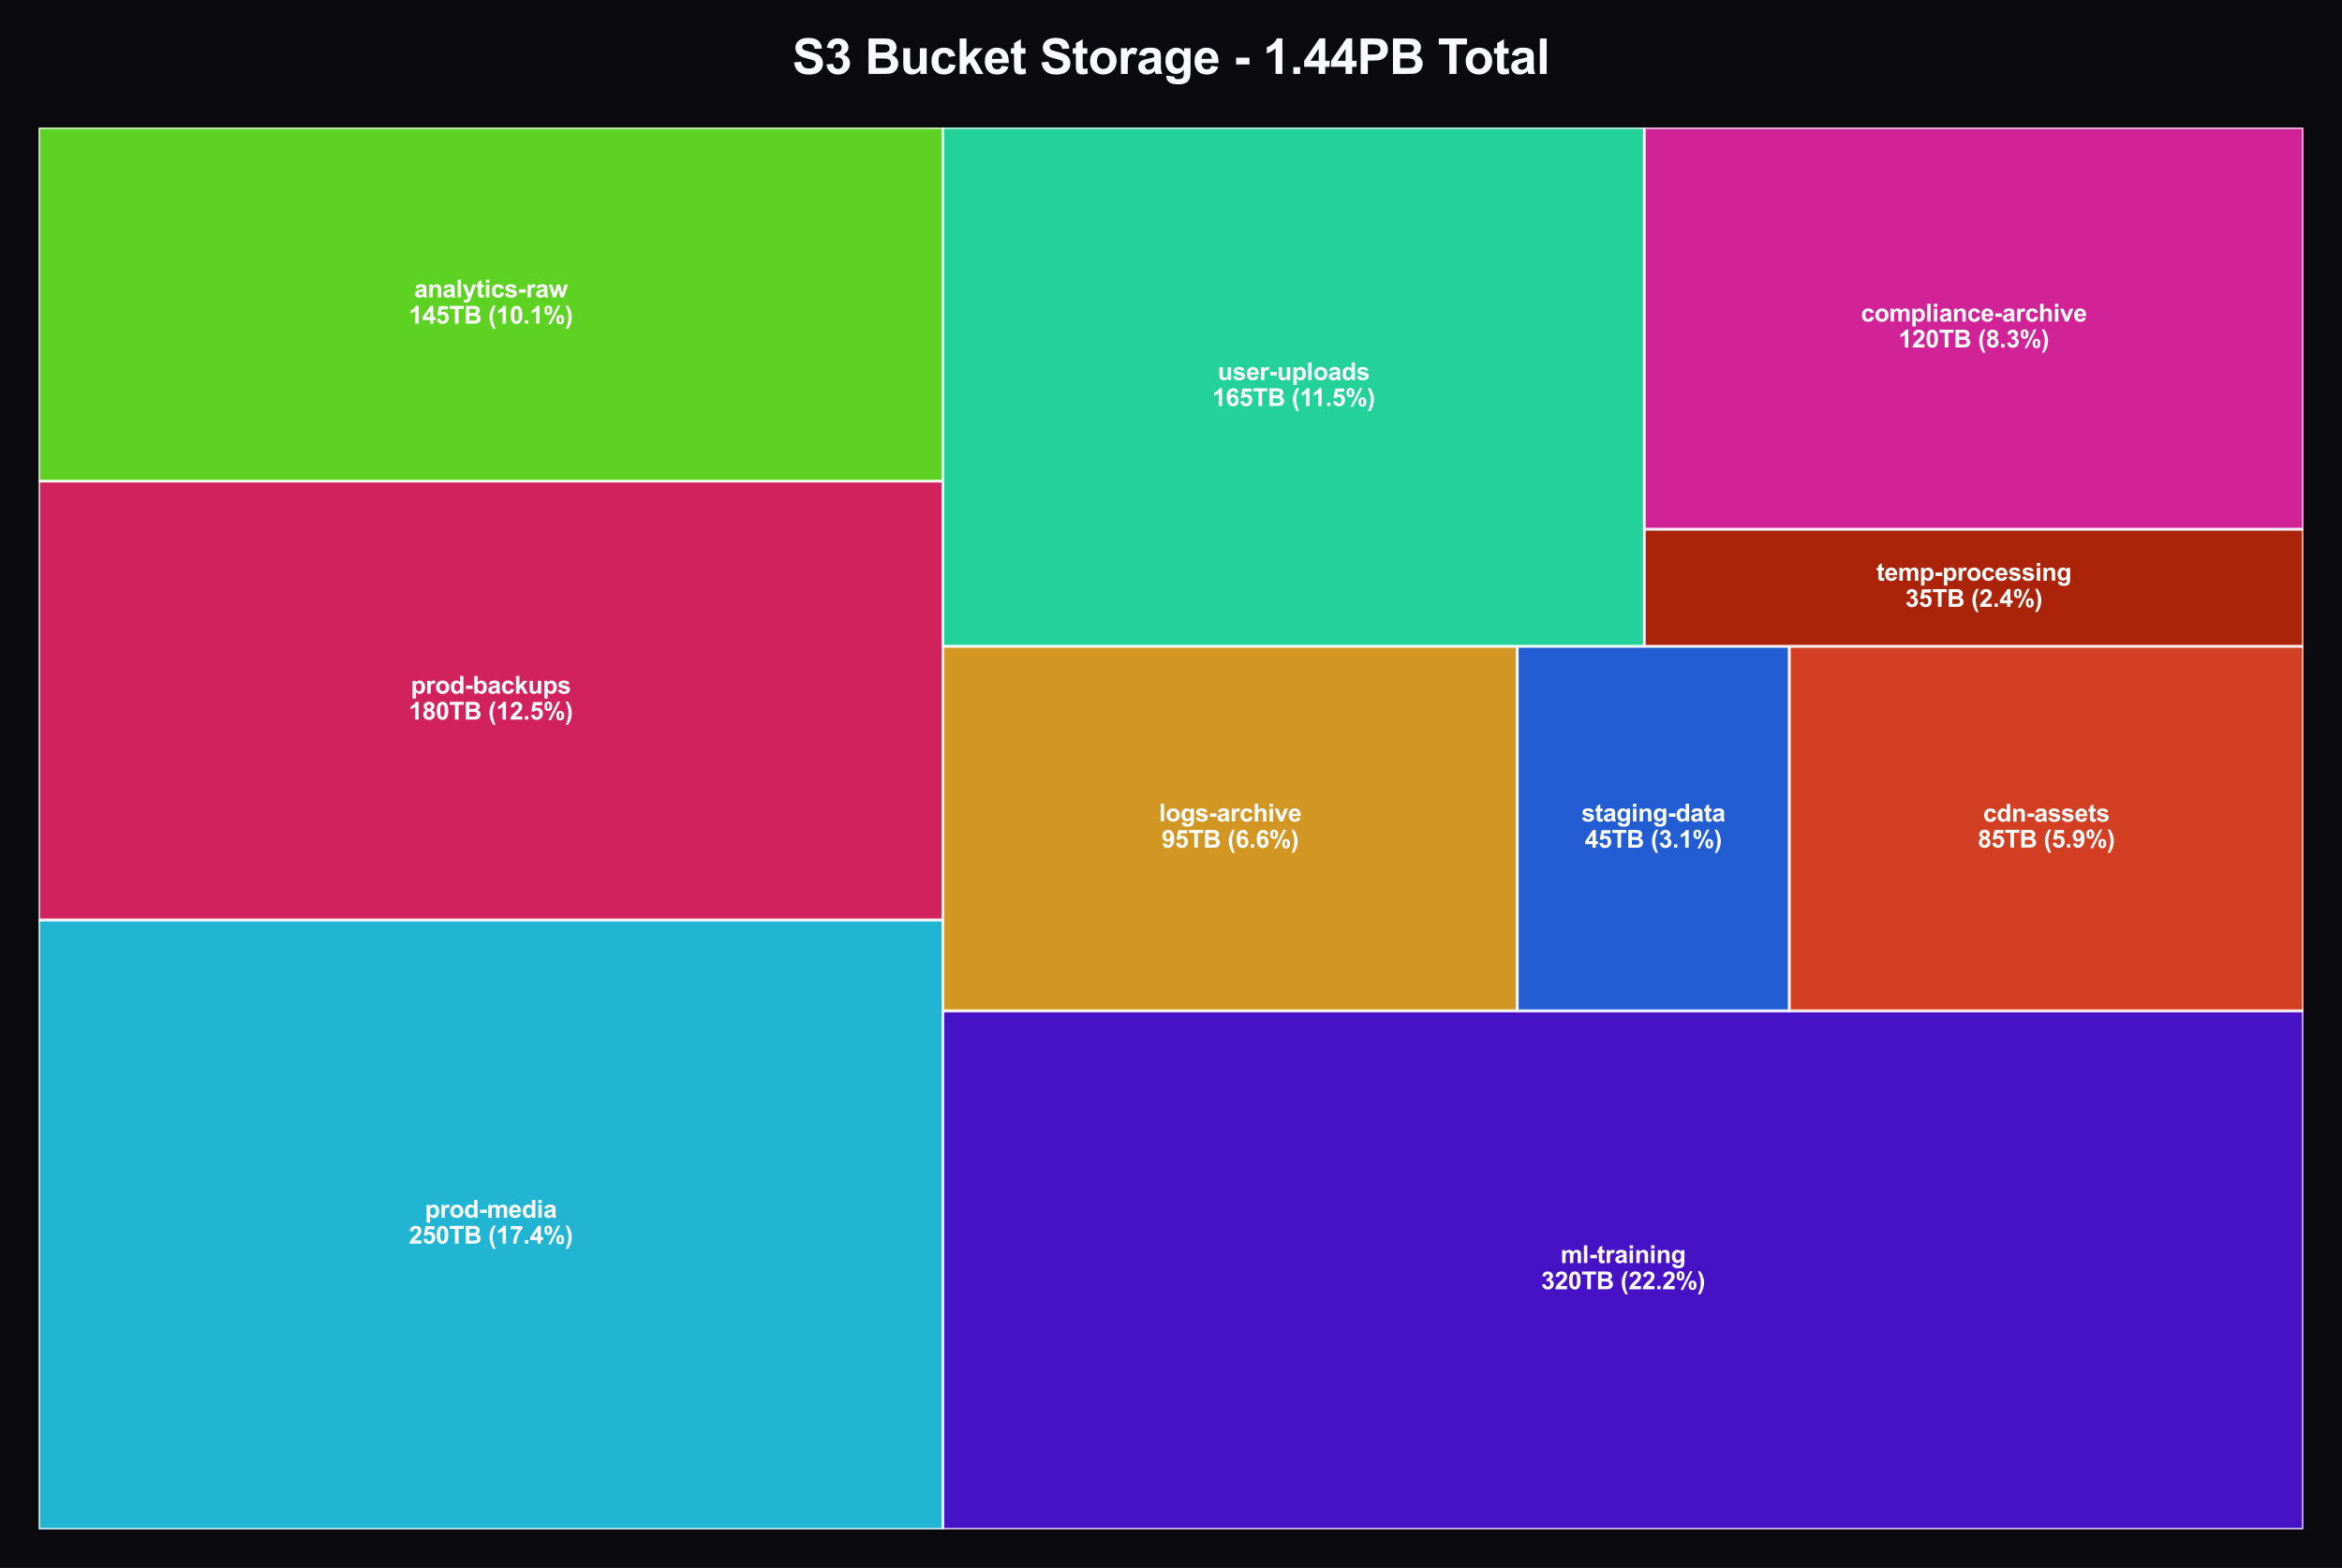 <?xml version="1.0" encoding="utf-8" standalone="no"?>
<!DOCTYPE svg PUBLIC "-//W3C//DTD SVG 1.1//EN"
  "http://www.w3.org/Graphics/SVG/1.1/DTD/svg11.dtd">
<svg xmlns:xlink="http://www.w3.org/1999/xlink" viewBox="0 0 871.2 583.343" xmlns="http://www.w3.org/2000/svg" version="1.1">
 <defs>
  <style type="text/css">*{stroke-linejoin: round; stroke-linecap: butt}</style>
 </defs>
 <g id="figure_1">
  <g id="patch_1">
   <path d="M 0 583.343 
L 871.2 583.343 
L 871.2 0 
L 0 0 
z
" style="fill: #0a0a0f"/>
  </g>
  <g id="axes_1">
   <g id="patch_2">
    <path d="M 14.4 568.943 
L 350.775 568.943 
L 350.775 342.23 
L 14.4 342.23 
z
" clip-path="url(#pcc04379e8c)" style="fill: #27d3f5; opacity: 0.85; stroke: #ffffff; stroke-linejoin: miter"/>
   </g>
   <g id="patch_3">
    <path d="M 14.4 342.23 
L 350.775 342.23 
L 350.775 178.997 
L 14.4 178.997 
z
" clip-path="url(#pcc04379e8c)" style="fill: #f5276c; opacity: 0.85; stroke: #ffffff; stroke-linejoin: miter"/>
   </g>
   <g id="patch_4">
    <path d="M 14.4 178.997 
L 350.775 178.997 
L 350.775 47.503 
L 14.4 47.503 
z
" clip-path="url(#pcc04379e8c)" style="fill: #6cf527; opacity: 0.85; stroke: #ffffff; stroke-linejoin: miter"/>
   </g>
   <g id="patch_5">
    <path d="M 350.775 568.943 
L 856.8 568.943 
L 856.8 376.041 
L 350.775 376.041 
z
" clip-path="url(#pcc04379e8c)" style="fill: #5314e6; opacity: 0.85; stroke: #ffffff; stroke-linejoin: miter"/>
   </g>
   <g id="patch_6">
    <path d="M 350.775 376.041 
L 564.43 376.041 
L 564.43 240.406 
L 350.775 240.406 
z
" clip-path="url(#pcc04379e8c)" style="fill: #f5b027; opacity: 0.85; stroke: #ffffff; stroke-linejoin: miter"/>
   </g>
   <g id="patch_7">
    <path d="M 564.43 376.041 
L 665.635 376.041 
L 665.635 240.406 
L 564.43 240.406 
z
" clip-path="url(#pcc04379e8c)" style="fill: #276cf5; opacity: 0.85; stroke: #ffffff; stroke-linejoin: miter"/>
   </g>
   <g id="patch_8">
    <path d="M 665.635 376.041 
L 856.8 376.041 
L 856.8 240.406 
L 665.635 240.406 
z
" clip-path="url(#pcc04379e8c)" style="fill: #f54927; opacity: 0.85; stroke: #ffffff; stroke-linejoin: miter"/>
   </g>
   <g id="patch_9">
    <path d="M 350.775 240.406 
L 611.694 240.406 
L 611.694 47.503 
L 350.775 47.503 
z
" clip-path="url(#pcc04379e8c)" style="fill: #27f5b0; opacity: 0.85; stroke: #ffffff; stroke-linejoin: miter"/>
   </g>
   <g id="patch_10">
    <path d="M 611.694 240.406 
L 856.8 240.406 
L 856.8 196.847 
L 611.694 196.847 
z
" clip-path="url(#pcc04379e8c)" style="fill: #c82909; opacity: 0.85; stroke: #ffffff; stroke-linejoin: miter"/>
   </g>
   <g id="patch_11">
    <path d="M 611.694 196.847 
L 856.8 196.847 
L 856.8 47.503 
L 611.694 47.503 
z
" clip-path="url(#pcc04379e8c)" style="fill: #f527b0; opacity: 0.85; stroke: #ffffff; stroke-linejoin: miter"/>
   </g>
   <g id="text_1">
    <!-- prod-media -->
    <g style="fill: #ffffff" transform="translate(158.087 453.042) scale(0.09 -0.09)">
     <defs>
      <path id="Arial-BoldMT-70" d="M 434 3319 
L 1253 3319 
L 1253 2831 
Q 1413 3081 1684 3237 
Q 1956 3394 2288 3394 
Q 2866 3394 3269 2941 
Q 3672 2488 3672 1678 
Q 3672 847 3265 386 
Q 2859 -75 2281 -75 
Q 2006 -75 1782 34 
Q 1559 144 1313 409 
L 1313 -1263 
L 434 -1263 
L 434 3319 
z
M 1303 1716 
Q 1303 1156 1525 889 
Q 1747 622 2066 622 
Q 2372 622 2575 867 
Q 2778 1113 2778 1672 
Q 2778 2194 2568 2447 
Q 2359 2700 2050 2700 
Q 1728 2700 1515 2451 
Q 1303 2203 1303 1716 
z
" transform="scale(0.016)"/>
      <path id="Arial-BoldMT-72" d="M 1300 0 
L 422 0 
L 422 3319 
L 1238 3319 
L 1238 2847 
Q 1447 3181 1614 3287 
Q 1781 3394 1994 3394 
Q 2294 3394 2572 3228 
L 2300 2463 
Q 2078 2606 1888 2606 
Q 1703 2606 1575 2504 
Q 1447 2403 1373 2137 
Q 1300 1872 1300 1025 
L 1300 0 
z
" transform="scale(0.016)"/>
      <path id="Arial-BoldMT-6f" d="M 256 1706 
Q 256 2144 472 2553 
Q 688 2963 1083 3178 
Q 1478 3394 1966 3394 
Q 2719 3394 3200 2905 
Q 3681 2416 3681 1669 
Q 3681 916 3195 420 
Q 2709 -75 1972 -75 
Q 1516 -75 1102 131 
Q 688 338 472 736 
Q 256 1134 256 1706 
z
M 1156 1659 
Q 1156 1166 1390 903 
Q 1625 641 1969 641 
Q 2313 641 2545 903 
Q 2778 1166 2778 1666 
Q 2778 2153 2545 2415 
Q 2313 2678 1969 2678 
Q 1625 2678 1390 2415 
Q 1156 2153 1156 1659 
z
" transform="scale(0.016)"/>
      <path id="Arial-BoldMT-64" d="M 3503 0 
L 2688 0 
L 2688 488 
Q 2484 203 2207 64 
Q 1931 -75 1650 -75 
Q 1078 -75 670 386 
Q 263 847 263 1672 
Q 263 2516 659 2955 
Q 1056 3394 1663 3394 
Q 2219 3394 2625 2931 
L 2625 4581 
L 3503 4581 
L 3503 0 
z
M 1159 1731 
Q 1159 1200 1306 963 
Q 1519 619 1900 619 
Q 2203 619 2415 876 
Q 2628 1134 2628 1647 
Q 2628 2219 2422 2470 
Q 2216 2722 1894 2722 
Q 1581 2722 1370 2473 
Q 1159 2225 1159 1731 
z
" transform="scale(0.016)"/>
      <path id="Arial-BoldMT-2d" d="M 359 1222 
L 359 2100 
L 2084 2100 
L 2084 1222 
L 359 1222 
z
" transform="scale(0.016)"/>
      <path id="Arial-BoldMT-6d" d="M 394 3319 
L 1203 3319 
L 1203 2866 
Q 1638 3394 2238 3394 
Q 2556 3394 2790 3262 
Q 3025 3131 3175 2866 
Q 3394 3131 3647 3262 
Q 3900 3394 4188 3394 
Q 4553 3394 4806 3245 
Q 5059 3097 5184 2809 
Q 5275 2597 5275 2122 
L 5275 0 
L 4397 0 
L 4397 1897 
Q 4397 2391 4306 2534 
Q 4184 2722 3931 2722 
Q 3747 2722 3584 2609 
Q 3422 2497 3350 2280 
Q 3278 2063 3278 1594 
L 3278 0 
L 2400 0 
L 2400 1819 
Q 2400 2303 2353 2443 
Q 2306 2584 2207 2653 
Q 2109 2722 1941 2722 
Q 1738 2722 1575 2612 
Q 1413 2503 1342 2297 
Q 1272 2091 1272 1613 
L 1272 0 
L 394 0 
L 394 3319 
z
" transform="scale(0.016)"/>
      <path id="Arial-BoldMT-65" d="M 2381 1056 
L 3256 909 
Q 3088 428 2723 176 
Q 2359 -75 1813 -75 
Q 947 -75 531 491 
Q 203 944 203 1634 
Q 203 2459 634 2926 
Q 1066 3394 1725 3394 
Q 2466 3394 2894 2905 
Q 3322 2416 3303 1406 
L 1103 1406 
Q 1113 1016 1316 798 
Q 1519 581 1822 581 
Q 2028 581 2168 693 
Q 2309 806 2381 1056 
z
M 2431 1944 
Q 2422 2325 2234 2523 
Q 2047 2722 1778 2722 
Q 1491 2722 1303 2513 
Q 1116 2303 1119 1944 
L 2431 1944 
z
" transform="scale(0.016)"/>
      <path id="Arial-BoldMT-69" d="M 459 3769 
L 459 4581 
L 1338 4581 
L 1338 3769 
L 459 3769 
z
M 459 0 
L 459 3319 
L 1338 3319 
L 1338 0 
L 459 0 
z
" transform="scale(0.016)"/>
      <path id="Arial-BoldMT-61" d="M 1116 2306 
L 319 2450 
Q 453 2931 781 3162 
Q 1109 3394 1756 3394 
Q 2344 3394 2631 3255 
Q 2919 3116 3036 2902 
Q 3153 2688 3153 2116 
L 3144 1091 
Q 3144 653 3186 445 
Q 3228 238 3344 0 
L 2475 0 
Q 2441 88 2391 259 
Q 2369 338 2359 363 
Q 2134 144 1878 34 
Q 1622 -75 1331 -75 
Q 819 -75 523 203 
Q 228 481 228 906 
Q 228 1188 362 1408 
Q 497 1628 739 1745 
Q 981 1863 1438 1950 
Q 2053 2066 2291 2166 
L 2291 2253 
Q 2291 2506 2166 2614 
Q 2041 2722 1694 2722 
Q 1459 2722 1328 2630 
Q 1197 2538 1116 2306 
z
M 2291 1594 
Q 2122 1538 1756 1459 
Q 1391 1381 1278 1306 
Q 1106 1184 1106 997 
Q 1106 813 1243 678 
Q 1381 544 1594 544 
Q 1831 544 2047 700 
Q 2206 819 2256 991 
Q 2291 1103 2291 1419 
L 2291 1594 
z
" transform="scale(0.016)"/>
     </defs>
     <use xlink:href="#Arial-BoldMT-70"/>
     <use xlink:href="#Arial-BoldMT-72" transform="translate(61.084 0)"/>
     <use xlink:href="#Arial-BoldMT-6f" transform="translate(100 0)"/>
     <use xlink:href="#Arial-BoldMT-64" transform="translate(161.084 0)"/>
     <use xlink:href="#Arial-BoldMT-2d" transform="translate(222.168 0)"/>
     <use xlink:href="#Arial-BoldMT-6d" transform="translate(255.469 0)"/>
     <use xlink:href="#Arial-BoldMT-65" transform="translate(344.385 0)"/>
     <use xlink:href="#Arial-BoldMT-64" transform="translate(400 0)"/>
     <use xlink:href="#Arial-BoldMT-69" transform="translate(461.084 0)"/>
     <use xlink:href="#Arial-BoldMT-61" transform="translate(488.867 0)"/>
    </g>
    <!-- 250TB (17.4%) -->
    <g style="fill: #ffffff" transform="translate(152.076 462.68) scale(0.09 -0.09)">
     <defs>
      <path id="Arial-BoldMT-32" d="M 3238 816 
L 3238 0 
L 159 0 
Q 209 463 459 877 
Q 709 1291 1447 1975 
Q 2041 2528 2175 2725 
Q 2356 2997 2356 3263 
Q 2356 3556 2198 3714 
Q 2041 3872 1763 3872 
Q 1488 3872 1325 3706 
Q 1163 3541 1138 3156 
L 263 3244 
Q 341 3969 753 4284 
Q 1166 4600 1784 4600 
Q 2463 4600 2850 4234 
Q 3238 3869 3238 3325 
Q 3238 3016 3127 2736 
Q 3016 2456 2775 2150 
Q 2616 1947 2200 1565 
Q 1784 1184 1673 1059 
Q 1563 934 1494 816 
L 3238 816 
z
" transform="scale(0.016)"/>
      <path id="Arial-BoldMT-35" d="M 284 1178 
L 1159 1269 
Q 1197 972 1381 798 
Q 1566 625 1806 625 
Q 2081 625 2272 848 
Q 2463 1072 2463 1522 
Q 2463 1944 2273 2155 
Q 2084 2366 1781 2366 
Q 1403 2366 1103 2031 
L 391 2134 
L 841 4519 
L 3163 4519 
L 3163 3697 
L 1506 3697 
L 1369 2919 
Q 1663 3066 1969 3066 
Q 2553 3066 2959 2641 
Q 3366 2216 3366 1538 
Q 3366 972 3038 528 
Q 2591 -78 1797 -78 
Q 1163 -78 763 262 
Q 363 603 284 1178 
z
" transform="scale(0.016)"/>
      <path id="Arial-BoldMT-30" d="M 1756 4600 
Q 2422 4600 2797 4125 
Q 3244 3563 3244 2259 
Q 3244 959 2794 391 
Q 2422 -78 1756 -78 
Q 1088 -78 678 436 
Q 269 950 269 2269 
Q 269 3563 719 4131 
Q 1091 4600 1756 4600 
z
M 1756 3872 
Q 1597 3872 1472 3770 
Q 1347 3669 1278 3406 
Q 1188 3066 1188 2259 
Q 1188 1453 1269 1151 
Q 1350 850 1473 750 
Q 1597 650 1756 650 
Q 1916 650 2041 751 
Q 2166 853 2234 1116 
Q 2325 1453 2325 2259 
Q 2325 3066 2244 3367 
Q 2163 3669 2039 3770 
Q 1916 3872 1756 3872 
z
" transform="scale(0.016)"/>
      <path id="Arial-BoldMT-54" d="M 1497 0 
L 1497 3806 
L 138 3806 
L 138 4581 
L 3778 4581 
L 3778 3806 
L 2422 3806 
L 2422 0 
L 1497 0 
z
" transform="scale(0.016)"/>
      <path id="Arial-BoldMT-42" d="M 469 4581 
L 2300 4581 
Q 2844 4581 3111 4536 
Q 3378 4491 3589 4347 
Q 3800 4203 3940 3964 
Q 4081 3725 4081 3428 
Q 4081 3106 3907 2837 
Q 3734 2569 3438 2434 
Q 3856 2313 4081 2019 
Q 4306 1725 4306 1328 
Q 4306 1016 4161 720 
Q 4016 425 3764 248 
Q 3513 72 3144 31 
Q 2913 6 2028 0 
L 469 0 
L 469 4581 
z
M 1394 3819 
L 1394 2759 
L 2000 2759 
Q 2541 2759 2672 2775 
Q 2909 2803 3045 2939 
Q 3181 3075 3181 3297 
Q 3181 3509 3064 3642 
Q 2947 3775 2716 3803 
Q 2578 3819 1925 3819 
L 1394 3819 
z
M 1394 1997 
L 1394 772 
L 2250 772 
Q 2750 772 2884 800 
Q 3091 838 3220 983 
Q 3350 1128 3350 1372 
Q 3350 1578 3250 1722 
Q 3150 1866 2961 1931 
Q 2772 1997 2141 1997 
L 1394 1997 
z
" transform="scale(0.016)"/>
      <path id="Arial-BoldMT-20" transform="scale(0.016)"/>
      <path id="Arial-BoldMT-28" d="M 1916 -1347 
L 1313 -1347 
Q 834 -625 584 153 
Q 334 931 334 1659 
Q 334 2563 644 3369 
Q 913 4069 1325 4659 
L 1925 4659 
Q 1497 3713 1336 3048 
Q 1175 2384 1175 1641 
Q 1175 1128 1270 590 
Q 1366 53 1531 -431 
Q 1641 -750 1916 -1347 
z
" transform="scale(0.016)"/>
      <path id="Arial-BoldMT-31" d="M 2519 0 
L 1641 0 
L 1641 3309 
Q 1159 2859 506 2644 
L 506 3441 
Q 850 3553 1253 3867 
Q 1656 4181 1806 4600 
L 2519 4600 
L 2519 0 
z
" transform="scale(0.016)"/>
      <path id="Arial-BoldMT-37" d="M 272 3703 
L 272 4519 
L 3275 4519 
L 3275 3881 
Q 2903 3516 2518 2831 
Q 2134 2147 1932 1376 
Q 1731 606 1734 0 
L 888 0 
Q 909 950 1279 1937 
Q 1650 2925 2269 3703 
L 272 3703 
z
" transform="scale(0.016)"/>
      <path id="Arial-BoldMT-2e" d="M 459 0 
L 459 878 
L 1338 878 
L 1338 0 
L 459 0 
z
" transform="scale(0.016)"/>
      <path id="Arial-BoldMT-34" d="M 1994 0 
L 1994 922 
L 119 922 
L 119 1691 
L 2106 4600 
L 2844 4600 
L 2844 1694 
L 3413 1694 
L 3413 922 
L 2844 922 
L 2844 0 
L 1994 0 
z
M 1994 1694 
L 1994 3259 
L 941 1694 
L 1994 1694 
z
" transform="scale(0.016)"/>
      <path id="Arial-BoldMT-25" d="M 278 3450 
Q 278 4066 548 4362 
Q 819 4659 1281 4659 
Q 1759 4659 2029 4364 
Q 2300 4069 2300 3450 
Q 2300 2834 2029 2537 
Q 1759 2241 1297 2241 
Q 819 2241 548 2536 
Q 278 2831 278 3450 
z
M 963 3456 
Q 963 3009 1066 2856 
Q 1144 2744 1281 2744 
Q 1422 2744 1500 2856 
Q 1600 3009 1600 3456 
Q 1600 3903 1500 4053 
Q 1422 4169 1281 4169 
Q 1144 4169 1066 4056 
Q 963 3903 963 3456 
z
M 1950 -175 
L 1300 -175 
L 3741 4659 
L 4372 4659 
L 1950 -175 
z
M 3369 1028 
Q 3369 1644 3639 1941 
Q 3909 2238 4378 2238 
Q 4850 2238 5120 1941 
Q 5391 1644 5391 1028 
Q 5391 409 5120 112 
Q 4850 -184 4388 -184 
Q 3909 -184 3639 112 
Q 3369 409 3369 1028 
z
M 4053 1031 
Q 4053 584 4156 434 
Q 4234 319 4372 319 
Q 4513 319 4588 431 
Q 4691 584 4691 1031 
Q 4691 1478 4591 1631 
Q 4513 1744 4372 1744 
Q 4231 1744 4156 1631 
Q 4053 1478 4053 1031 
z
" transform="scale(0.016)"/>
      <path id="Arial-BoldMT-29" d="M 216 -1347 
Q 475 -791 581 -494 
Q 688 -197 778 190 
Q 869 578 912 926 
Q 956 1275 956 1641 
Q 956 2384 797 3048 
Q 638 3713 209 4659 
L 806 4659 
Q 1278 3988 1539 3234 
Q 1800 2481 1800 1706 
Q 1800 1053 1594 306 
Q 1359 -531 822 -1347 
L 216 -1347 
z
" transform="scale(0.016)"/>
     </defs>
     <use xlink:href="#Arial-BoldMT-32"/>
     <use xlink:href="#Arial-BoldMT-35" transform="translate(55.615 0)"/>
     <use xlink:href="#Arial-BoldMT-30" transform="translate(111.23 0)"/>
     <use xlink:href="#Arial-BoldMT-54" transform="translate(166.846 0)"/>
     <use xlink:href="#Arial-BoldMT-42" transform="translate(227.93 0)"/>
     <use xlink:href="#Arial-BoldMT-20" transform="translate(300.146 0)"/>
     <use xlink:href="#Arial-BoldMT-28" transform="translate(327.93 0)"/>
     <use xlink:href="#Arial-BoldMT-31" transform="translate(361.23 0)"/>
     <use xlink:href="#Arial-BoldMT-37" transform="translate(416.846 0)"/>
     <use xlink:href="#Arial-BoldMT-2e" transform="translate(472.461 0)"/>
     <use xlink:href="#Arial-BoldMT-34" transform="translate(500.244 0)"/>
     <use xlink:href="#Arial-BoldMT-25" transform="translate(555.859 0)"/>
     <use xlink:href="#Arial-BoldMT-29" transform="translate(644.775 0)"/>
    </g>
   </g>
   <g id="text_2">
    <!-- prod-backups -->
    <g style="fill: #ffffff" transform="translate(152.837 258.069) scale(0.09 -0.09)">
     <defs>
      <path id="Arial-BoldMT-62" d="M 422 0 
L 422 4581 
L 1300 4581 
L 1300 2931 
Q 1706 3394 2263 3394 
Q 2869 3394 3266 2955 
Q 3663 2516 3663 1694 
Q 3663 844 3258 384 
Q 2853 -75 2275 -75 
Q 1991 -75 1714 67 
Q 1438 209 1238 488 
L 1238 0 
L 422 0 
z
M 1294 1731 
Q 1294 1216 1456 969 
Q 1684 619 2063 619 
Q 2353 619 2558 867 
Q 2763 1116 2763 1650 
Q 2763 2219 2556 2470 
Q 2350 2722 2028 2722 
Q 1713 2722 1503 2476 
Q 1294 2231 1294 1731 
z
" transform="scale(0.016)"/>
      <path id="Arial-BoldMT-63" d="M 3353 2338 
L 2488 2181 
Q 2444 2441 2289 2572 
Q 2134 2703 1888 2703 
Q 1559 2703 1364 2476 
Q 1169 2250 1169 1719 
Q 1169 1128 1367 884 
Q 1566 641 1900 641 
Q 2150 641 2309 783 
Q 2469 925 2534 1272 
L 3397 1125 
Q 3263 531 2881 228 
Q 2500 -75 1859 -75 
Q 1131 -75 698 384 
Q 266 844 266 1656 
Q 266 2478 700 2936 
Q 1134 3394 1875 3394 
Q 2481 3394 2839 3133 
Q 3197 2872 3353 2338 
z
" transform="scale(0.016)"/>
      <path id="Arial-BoldMT-6b" d="M 428 0 
L 428 4581 
L 1306 4581 
L 1306 2150 
L 2334 3319 
L 3416 3319 
L 2281 2106 
L 3497 0 
L 2550 0 
L 1716 1491 
L 1306 1063 
L 1306 0 
L 428 0 
z
" transform="scale(0.016)"/>
      <path id="Arial-BoldMT-75" d="M 2644 0 
L 2644 497 
Q 2463 231 2167 78 
Q 1872 -75 1544 -75 
Q 1209 -75 943 72 
Q 678 219 559 484 
Q 441 750 441 1219 
L 441 3319 
L 1319 3319 
L 1319 1794 
Q 1319 1094 1367 936 
Q 1416 778 1544 686 
Q 1672 594 1869 594 
Q 2094 594 2272 717 
Q 2450 841 2515 1023 
Q 2581 1206 2581 1919 
L 2581 3319 
L 3459 3319 
L 3459 0 
L 2644 0 
z
" transform="scale(0.016)"/>
      <path id="Arial-BoldMT-73" d="M 150 947 
L 1031 1081 
Q 1088 825 1259 692 
Q 1431 559 1741 559 
Q 2081 559 2253 684 
Q 2369 772 2369 919 
Q 2369 1019 2306 1084 
Q 2241 1147 2013 1200 
Q 950 1434 666 1628 
Q 272 1897 272 2375 
Q 272 2806 612 3100 
Q 953 3394 1669 3394 
Q 2350 3394 2681 3172 
Q 3013 2950 3138 2516 
L 2309 2363 
Q 2256 2556 2107 2659 
Q 1959 2763 1684 2763 
Q 1338 2763 1188 2666 
Q 1088 2597 1088 2488 
Q 1088 2394 1175 2328 
Q 1294 2241 1995 2081 
Q 2697 1922 2975 1691 
Q 3250 1456 3250 1038 
Q 3250 581 2869 253 
Q 2488 -75 1741 -75 
Q 1063 -75 667 200 
Q 272 475 150 947 
z
" transform="scale(0.016)"/>
     </defs>
     <use xlink:href="#Arial-BoldMT-70"/>
     <use xlink:href="#Arial-BoldMT-72" transform="translate(61.084 0)"/>
     <use xlink:href="#Arial-BoldMT-6f" transform="translate(100 0)"/>
     <use xlink:href="#Arial-BoldMT-64" transform="translate(161.084 0)"/>
     <use xlink:href="#Arial-BoldMT-2d" transform="translate(222.168 0)"/>
     <use xlink:href="#Arial-BoldMT-62" transform="translate(255.469 0)"/>
     <use xlink:href="#Arial-BoldMT-61" transform="translate(316.553 0)"/>
     <use xlink:href="#Arial-BoldMT-63" transform="translate(372.168 0)"/>
     <use xlink:href="#Arial-BoldMT-6b" transform="translate(427.783 0)"/>
     <use xlink:href="#Arial-BoldMT-75" transform="translate(483.398 0)"/>
     <use xlink:href="#Arial-BoldMT-70" transform="translate(544.482 0)"/>
     <use xlink:href="#Arial-BoldMT-73" transform="translate(605.566 0)"/>
    </g>
    <!-- 180TB (12.5%) -->
    <g style="fill: #ffffff" transform="translate(152.076 267.707) scale(0.09 -0.09)">
     <defs>
      <path id="Arial-BoldMT-38" d="M 1025 2472 
Q 684 2616 529 2867 
Q 375 3119 375 3419 
Q 375 3931 733 4265 
Q 1091 4600 1750 4600 
Q 2403 4600 2764 4265 
Q 3125 3931 3125 3419 
Q 3125 3100 2959 2851 
Q 2794 2603 2494 2472 
Q 2875 2319 3073 2025 
Q 3272 1731 3272 1347 
Q 3272 713 2867 316 
Q 2463 -81 1791 -81 
Q 1166 -81 750 247 
Q 259 634 259 1309 
Q 259 1681 443 1992 
Q 628 2303 1025 2472 
z
M 1206 3356 
Q 1206 3094 1354 2947 
Q 1503 2800 1750 2800 
Q 2000 2800 2150 2948 
Q 2300 3097 2300 3359 
Q 2300 3606 2151 3754 
Q 2003 3903 1759 3903 
Q 1506 3903 1356 3753 
Q 1206 3603 1206 3356 
z
M 1125 1394 
Q 1125 1031 1311 828 
Q 1497 625 1775 625 
Q 2047 625 2225 820 
Q 2403 1016 2403 1384 
Q 2403 1706 2222 1901 
Q 2041 2097 1763 2097 
Q 1441 2097 1283 1875 
Q 1125 1653 1125 1394 
z
" transform="scale(0.016)"/>
     </defs>
     <use xlink:href="#Arial-BoldMT-31"/>
     <use xlink:href="#Arial-BoldMT-38" transform="translate(55.615 0)"/>
     <use xlink:href="#Arial-BoldMT-30" transform="translate(111.23 0)"/>
     <use xlink:href="#Arial-BoldMT-54" transform="translate(166.846 0)"/>
     <use xlink:href="#Arial-BoldMT-42" transform="translate(227.93 0)"/>
     <use xlink:href="#Arial-BoldMT-20" transform="translate(300.146 0)"/>
     <use xlink:href="#Arial-BoldMT-28" transform="translate(327.93 0)"/>
     <use xlink:href="#Arial-BoldMT-31" transform="translate(361.23 0)"/>
     <use xlink:href="#Arial-BoldMT-32" transform="translate(416.846 0)"/>
     <use xlink:href="#Arial-BoldMT-2e" transform="translate(472.461 0)"/>
     <use xlink:href="#Arial-BoldMT-35" transform="translate(500.244 0)"/>
     <use xlink:href="#Arial-BoldMT-25" transform="translate(555.859 0)"/>
     <use xlink:href="#Arial-BoldMT-29" transform="translate(644.775 0)"/>
    </g>
   </g>
   <g id="text_3">
    <!-- analytics-raw -->
    <g style="fill: #ffffff" transform="translate(154.076 110.646) scale(0.09 -0.09)">
     <defs>
      <path id="Arial-BoldMT-6e" d="M 3478 0 
L 2600 0 
L 2600 1694 
Q 2600 2231 2544 2389 
Q 2488 2547 2361 2634 
Q 2234 2722 2056 2722 
Q 1828 2722 1647 2597 
Q 1466 2472 1398 2265 
Q 1331 2059 1331 1503 
L 1331 0 
L 453 0 
L 453 3319 
L 1269 3319 
L 1269 2831 
Q 1703 3394 2363 3394 
Q 2653 3394 2893 3289 
Q 3134 3184 3257 3021 
Q 3381 2859 3429 2653 
Q 3478 2447 3478 2063 
L 3478 0 
z
" transform="scale(0.016)"/>
      <path id="Arial-BoldMT-6c" d="M 459 0 
L 459 4581 
L 1338 4581 
L 1338 0 
L 459 0 
z
" transform="scale(0.016)"/>
      <path id="Arial-BoldMT-79" d="M 44 3319 
L 978 3319 
L 1772 963 
L 2547 3319 
L 3456 3319 
L 2284 125 
L 2075 -453 
Q 1959 -744 1854 -897 
Q 1750 -1050 1614 -1145 
Q 1478 -1241 1279 -1294 
Q 1081 -1347 831 -1347 
Q 578 -1347 334 -1294 
L 256 -606 
Q 463 -647 628 -647 
Q 934 -647 1081 -467 
Q 1228 -288 1306 -9 
L 44 3319 
z
" transform="scale(0.016)"/>
      <path id="Arial-BoldMT-74" d="M 1981 3319 
L 1981 2619 
L 1381 2619 
L 1381 1281 
Q 1381 875 1398 808 
Q 1416 741 1477 697 
Q 1538 653 1625 653 
Q 1747 653 1978 738 
L 2053 56 
Q 1747 -75 1359 -75 
Q 1122 -75 931 4 
Q 741 84 652 211 
Q 563 338 528 553 
Q 500 706 500 1172 
L 500 2619 
L 97 2619 
L 97 3319 
L 500 3319 
L 500 3978 
L 1381 4491 
L 1381 3319 
L 1981 3319 
z
" transform="scale(0.016)"/>
      <path id="Arial-BoldMT-77" d="M 1078 0 
L 28 3319 
L 881 3319 
L 1503 1144 
L 2075 3319 
L 2922 3319 
L 3475 1144 
L 4109 3319 
L 4975 3319 
L 3909 0 
L 3066 0 
L 2494 2134 
L 1931 0 
L 1078 0 
z
" transform="scale(0.016)"/>
     </defs>
     <use xlink:href="#Arial-BoldMT-61"/>
     <use xlink:href="#Arial-BoldMT-6e" transform="translate(55.615 0)"/>
     <use xlink:href="#Arial-BoldMT-61" transform="translate(116.699 0)"/>
     <use xlink:href="#Arial-BoldMT-6c" transform="translate(172.314 0)"/>
     <use xlink:href="#Arial-BoldMT-79" transform="translate(200.098 0)"/>
     <use xlink:href="#Arial-BoldMT-74" transform="translate(255.713 0)"/>
     <use xlink:href="#Arial-BoldMT-69" transform="translate(289.014 0)"/>
     <use xlink:href="#Arial-BoldMT-63" transform="translate(316.797 0)"/>
     <use xlink:href="#Arial-BoldMT-73" transform="translate(372.412 0)"/>
     <use xlink:href="#Arial-BoldMT-2d" transform="translate(428.027 0)"/>
     <use xlink:href="#Arial-BoldMT-72" transform="translate(461.328 0)"/>
     <use xlink:href="#Arial-BoldMT-61" transform="translate(500.244 0)"/>
     <use xlink:href="#Arial-BoldMT-77" transform="translate(555.859 0)"/>
    </g>
    <!-- 145TB (10.1%) -->
    <g style="fill: #ffffff" transform="translate(152.076 120.402) scale(0.09 -0.09)">
     <use xlink:href="#Arial-BoldMT-31"/>
     <use xlink:href="#Arial-BoldMT-34" transform="translate(55.615 0)"/>
     <use xlink:href="#Arial-BoldMT-35" transform="translate(111.23 0)"/>
     <use xlink:href="#Arial-BoldMT-54" transform="translate(166.846 0)"/>
     <use xlink:href="#Arial-BoldMT-42" transform="translate(227.93 0)"/>
     <use xlink:href="#Arial-BoldMT-20" transform="translate(300.146 0)"/>
     <use xlink:href="#Arial-BoldMT-28" transform="translate(327.93 0)"/>
     <use xlink:href="#Arial-BoldMT-31" transform="translate(361.23 0)"/>
     <use xlink:href="#Arial-BoldMT-30" transform="translate(416.846 0)"/>
     <use xlink:href="#Arial-BoldMT-2e" transform="translate(472.461 0)"/>
     <use xlink:href="#Arial-BoldMT-31" transform="translate(500.244 0)"/>
     <use xlink:href="#Arial-BoldMT-25" transform="translate(555.859 0)"/>
     <use xlink:href="#Arial-BoldMT-29" transform="translate(644.775 0)"/>
    </g>
   </g>
   <g id="text_4">
    <!-- ml-training -->
    <g style="fill: #ffffff" transform="translate(580.539 469.888) scale(0.09 -0.09)">
     <defs>
      <path id="Arial-BoldMT-67" d="M 378 -219 
L 1381 -341 
Q 1406 -516 1497 -581 
Q 1622 -675 1891 -675 
Q 2234 -675 2406 -572 
Q 2522 -503 2581 -350 
Q 2622 -241 2622 53 
L 2622 538 
Q 2228 0 1628 0 
Q 959 0 569 566 
Q 263 1013 263 1678 
Q 263 2513 664 2953 
Q 1066 3394 1663 3394 
Q 2278 3394 2678 2853 
L 2678 3319 
L 3500 3319 
L 3500 341 
Q 3500 -247 3403 -537 
Q 3306 -828 3131 -993 
Q 2956 -1159 2664 -1253 
Q 2372 -1347 1925 -1347 
Q 1081 -1347 728 -1058 
Q 375 -769 375 -325 
Q 375 -281 378 -219 
z
M 1163 1728 
Q 1163 1200 1367 954 
Q 1572 709 1872 709 
Q 2194 709 2416 961 
Q 2638 1213 2638 1706 
Q 2638 2222 2425 2472 
Q 2213 2722 1888 2722 
Q 1572 2722 1367 2476 
Q 1163 2231 1163 1728 
z
" transform="scale(0.016)"/>
     </defs>
     <use xlink:href="#Arial-BoldMT-6d"/>
     <use xlink:href="#Arial-BoldMT-6c" transform="translate(88.916 0)"/>
     <use xlink:href="#Arial-BoldMT-2d" transform="translate(116.699 0)"/>
     <use xlink:href="#Arial-BoldMT-74" transform="translate(150 0)"/>
     <use xlink:href="#Arial-BoldMT-72" transform="translate(183.301 0)"/>
     <use xlink:href="#Arial-BoldMT-61" transform="translate(222.217 0)"/>
     <use xlink:href="#Arial-BoldMT-69" transform="translate(277.832 0)"/>
     <use xlink:href="#Arial-BoldMT-6e" transform="translate(305.615 0)"/>
     <use xlink:href="#Arial-BoldMT-69" transform="translate(366.699 0)"/>
     <use xlink:href="#Arial-BoldMT-6e" transform="translate(394.482 0)"/>
     <use xlink:href="#Arial-BoldMT-67" transform="translate(455.566 0)"/>
    </g>
    <!-- 320TB (22.2%) -->
    <g style="fill: #ffffff" transform="translate(573.276 479.644) scale(0.09 -0.09)">
     <defs>
      <path id="Arial-BoldMT-33" d="M 241 1216 
L 1091 1319 
Q 1131 994 1309 822 
Q 1488 650 1741 650 
Q 2013 650 2198 856 
Q 2384 1063 2384 1413 
Q 2384 1744 2206 1937 
Q 2028 2131 1772 2131 
Q 1603 2131 1369 2066 
L 1466 2781 
Q 1822 2772 2009 2936 
Q 2197 3100 2197 3372 
Q 2197 3603 2059 3740 
Q 1922 3878 1694 3878 
Q 1469 3878 1309 3722 
Q 1150 3566 1116 3266 
L 306 3403 
Q 391 3819 561 4067 
Q 731 4316 1036 4458 
Q 1341 4600 1719 4600 
Q 2366 4600 2756 4188 
Q 3078 3850 3078 3425 
Q 3078 2822 2419 2463 
Q 2813 2378 3048 2084 
Q 3284 1791 3284 1375 
Q 3284 772 2843 347 
Q 2403 -78 1747 -78 
Q 1125 -78 715 280 
Q 306 638 241 1216 
z
" transform="scale(0.016)"/>
     </defs>
     <use xlink:href="#Arial-BoldMT-33"/>
     <use xlink:href="#Arial-BoldMT-32" transform="translate(55.615 0)"/>
     <use xlink:href="#Arial-BoldMT-30" transform="translate(111.23 0)"/>
     <use xlink:href="#Arial-BoldMT-54" transform="translate(166.846 0)"/>
     <use xlink:href="#Arial-BoldMT-42" transform="translate(227.93 0)"/>
     <use xlink:href="#Arial-BoldMT-20" transform="translate(300.146 0)"/>
     <use xlink:href="#Arial-BoldMT-28" transform="translate(327.93 0)"/>
     <use xlink:href="#Arial-BoldMT-32" transform="translate(361.23 0)"/>
     <use xlink:href="#Arial-BoldMT-32" transform="translate(416.846 0)"/>
     <use xlink:href="#Arial-BoldMT-2e" transform="translate(472.461 0)"/>
     <use xlink:href="#Arial-BoldMT-32" transform="translate(500.244 0)"/>
     <use xlink:href="#Arial-BoldMT-25" transform="translate(555.859 0)"/>
     <use xlink:href="#Arial-BoldMT-29" transform="translate(644.775 0)"/>
    </g>
   </g>
   <g id="text_5">
    <!-- logs-archive -->
    <g style="fill: #ffffff" transform="translate(431.095 305.619) scale(0.09 -0.09)">
     <defs>
      <path id="Arial-BoldMT-68" d="M 1334 4581 
L 1334 2897 
Q 1759 3394 2350 3394 
Q 2653 3394 2897 3281 
Q 3141 3169 3264 2994 
Q 3388 2819 3433 2606 
Q 3478 2394 3478 1947 
L 3478 0 
L 2600 0 
L 2600 1753 
Q 2600 2275 2550 2415 
Q 2500 2556 2373 2639 
Q 2247 2722 2056 2722 
Q 1838 2722 1666 2615 
Q 1494 2509 1414 2295 
Q 1334 2081 1334 1663 
L 1334 0 
L 456 0 
L 456 4581 
L 1334 4581 
z
" transform="scale(0.016)"/>
      <path id="Arial-BoldMT-76" d="M 1372 0 
L 34 3319 
L 956 3319 
L 1581 1625 
L 1763 1059 
Q 1834 1275 1853 1344 
Q 1897 1484 1947 1625 
L 2578 3319 
L 3481 3319 
L 2163 0 
L 1372 0 
z
" transform="scale(0.016)"/>
     </defs>
     <use xlink:href="#Arial-BoldMT-6c"/>
     <use xlink:href="#Arial-BoldMT-6f" transform="translate(27.783 0)"/>
     <use xlink:href="#Arial-BoldMT-67" transform="translate(88.867 0)"/>
     <use xlink:href="#Arial-BoldMT-73" transform="translate(149.951 0)"/>
     <use xlink:href="#Arial-BoldMT-2d" transform="translate(205.566 0)"/>
     <use xlink:href="#Arial-BoldMT-61" transform="translate(238.867 0)"/>
     <use xlink:href="#Arial-BoldMT-72" transform="translate(294.482 0)"/>
     <use xlink:href="#Arial-BoldMT-63" transform="translate(333.398 0)"/>
     <use xlink:href="#Arial-BoldMT-68" transform="translate(389.014 0)"/>
     <use xlink:href="#Arial-BoldMT-69" transform="translate(450.098 0)"/>
     <use xlink:href="#Arial-BoldMT-76" transform="translate(477.881 0)"/>
     <use xlink:href="#Arial-BoldMT-65" transform="translate(533.496 0)"/>
    </g>
    <!-- 95TB (6.6%) -->
    <g style="fill: #ffffff" transform="translate(432.096 315.375) scale(0.09 -0.09)">
     <defs>
      <path id="Arial-BoldMT-39" d="M 291 1059 
L 1141 1153 
Q 1172 894 1303 769 
Q 1434 644 1650 644 
Q 1922 644 2112 894 
Q 2303 1144 2356 1931 
Q 2025 1547 1528 1547 
Q 988 1547 595 1964 
Q 203 2381 203 3050 
Q 203 3747 617 4173 
Q 1031 4600 1672 4600 
Q 2369 4600 2816 4061 
Q 3263 3522 3263 2288 
Q 3263 1031 2797 475 
Q 2331 -81 1584 -81 
Q 1047 -81 715 205 
Q 384 491 291 1059 
z
M 2278 2978 
Q 2278 3403 2083 3637 
Q 1888 3872 1631 3872 
Q 1388 3872 1227 3680 
Q 1066 3488 1066 3050 
Q 1066 2606 1241 2398 
Q 1416 2191 1678 2191 
Q 1931 2191 2104 2391 
Q 2278 2591 2278 2978 
z
" transform="scale(0.016)"/>
      <path id="Arial-BoldMT-36" d="M 3247 3459 
L 2397 3366 
Q 2366 3628 2234 3753 
Q 2103 3878 1894 3878 
Q 1616 3878 1423 3628 
Q 1231 3378 1181 2588 
Q 1509 2975 1997 2975 
Q 2547 2975 2939 2556 
Q 3331 2138 3331 1475 
Q 3331 772 2918 347 
Q 2506 -78 1859 -78 
Q 1166 -78 719 461 
Q 272 1000 272 2228 
Q 272 3488 737 4044 
Q 1203 4600 1947 4600 
Q 2469 4600 2811 4308 
Q 3153 4016 3247 3459 
z
M 1256 1544 
Q 1256 1116 1453 883 
Q 1650 650 1903 650 
Q 2147 650 2309 840 
Q 2472 1031 2472 1466 
Q 2472 1913 2297 2120 
Q 2122 2328 1859 2328 
Q 1606 2328 1431 2129 
Q 1256 1931 1256 1544 
z
" transform="scale(0.016)"/>
     </defs>
     <use xlink:href="#Arial-BoldMT-39"/>
     <use xlink:href="#Arial-BoldMT-35" transform="translate(55.615 0)"/>
     <use xlink:href="#Arial-BoldMT-54" transform="translate(111.23 0)"/>
     <use xlink:href="#Arial-BoldMT-42" transform="translate(172.314 0)"/>
     <use xlink:href="#Arial-BoldMT-20" transform="translate(244.531 0)"/>
     <use xlink:href="#Arial-BoldMT-28" transform="translate(272.314 0)"/>
     <use xlink:href="#Arial-BoldMT-36" transform="translate(305.615 0)"/>
     <use xlink:href="#Arial-BoldMT-2e" transform="translate(361.23 0)"/>
     <use xlink:href="#Arial-BoldMT-36" transform="translate(389.014 0)"/>
     <use xlink:href="#Arial-BoldMT-25" transform="translate(444.629 0)"/>
     <use xlink:href="#Arial-BoldMT-29" transform="translate(533.545 0)"/>
    </g>
   </g>
   <g id="text_6">
    <!-- staging-data -->
    <g style="fill: #ffffff" transform="translate(588.284 305.619) scale(0.09 -0.09)">
     <use xlink:href="#Arial-BoldMT-73"/>
     <use xlink:href="#Arial-BoldMT-74" transform="translate(55.615 0)"/>
     <use xlink:href="#Arial-BoldMT-61" transform="translate(88.916 0)"/>
     <use xlink:href="#Arial-BoldMT-67" transform="translate(144.531 0)"/>
     <use xlink:href="#Arial-BoldMT-69" transform="translate(205.615 0)"/>
     <use xlink:href="#Arial-BoldMT-6e" transform="translate(233.398 0)"/>
     <use xlink:href="#Arial-BoldMT-67" transform="translate(294.482 0)"/>
     <use xlink:href="#Arial-BoldMT-2d" transform="translate(355.566 0)"/>
     <use xlink:href="#Arial-BoldMT-64" transform="translate(388.867 0)"/>
     <use xlink:href="#Arial-BoldMT-61" transform="translate(449.951 0)"/>
     <use xlink:href="#Arial-BoldMT-74" transform="translate(505.566 0)"/>
     <use xlink:href="#Arial-BoldMT-61" transform="translate(538.867 0)"/>
    </g>
    <!-- 45TB (3.1%) -->
    <g style="fill: #ffffff" transform="translate(589.526 315.375) scale(0.09 -0.09)">
     <use xlink:href="#Arial-BoldMT-34"/>
     <use xlink:href="#Arial-BoldMT-35" transform="translate(55.615 0)"/>
     <use xlink:href="#Arial-BoldMT-54" transform="translate(111.23 0)"/>
     <use xlink:href="#Arial-BoldMT-42" transform="translate(172.314 0)"/>
     <use xlink:href="#Arial-BoldMT-20" transform="translate(244.531 0)"/>
     <use xlink:href="#Arial-BoldMT-28" transform="translate(272.314 0)"/>
     <use xlink:href="#Arial-BoldMT-33" transform="translate(305.615 0)"/>
     <use xlink:href="#Arial-BoldMT-2e" transform="translate(361.23 0)"/>
     <use xlink:href="#Arial-BoldMT-31" transform="translate(389.014 0)"/>
     <use xlink:href="#Arial-BoldMT-25" transform="translate(444.629 0)"/>
     <use xlink:href="#Arial-BoldMT-29" transform="translate(533.545 0)"/>
    </g>
   </g>
   <g id="text_7">
    <!-- cdn-assets -->
    <g style="fill: #ffffff" transform="translate(737.709 305.678) scale(0.09 -0.09)">
     <use xlink:href="#Arial-BoldMT-63"/>
     <use xlink:href="#Arial-BoldMT-64" transform="translate(55.615 0)"/>
     <use xlink:href="#Arial-BoldMT-6e" transform="translate(116.699 0)"/>
     <use xlink:href="#Arial-BoldMT-2d" transform="translate(177.783 0)"/>
     <use xlink:href="#Arial-BoldMT-61" transform="translate(211.084 0)"/>
     <use xlink:href="#Arial-BoldMT-73" transform="translate(266.699 0)"/>
     <use xlink:href="#Arial-BoldMT-73" transform="translate(322.314 0)"/>
     <use xlink:href="#Arial-BoldMT-65" transform="translate(377.93 0)"/>
     <use xlink:href="#Arial-BoldMT-74" transform="translate(433.545 0)"/>
     <use xlink:href="#Arial-BoldMT-73" transform="translate(466.846 0)"/>
    </g>
    <!-- 85TB (5.9%) -->
    <g style="fill: #ffffff" transform="translate(735.711 315.316) scale(0.09 -0.09)">
     <use xlink:href="#Arial-BoldMT-38"/>
     <use xlink:href="#Arial-BoldMT-35" transform="translate(55.615 0)"/>
     <use xlink:href="#Arial-BoldMT-54" transform="translate(111.23 0)"/>
     <use xlink:href="#Arial-BoldMT-42" transform="translate(172.314 0)"/>
     <use xlink:href="#Arial-BoldMT-20" transform="translate(244.531 0)"/>
     <use xlink:href="#Arial-BoldMT-28" transform="translate(272.314 0)"/>
     <use xlink:href="#Arial-BoldMT-35" transform="translate(305.615 0)"/>
     <use xlink:href="#Arial-BoldMT-2e" transform="translate(361.23 0)"/>
     <use xlink:href="#Arial-BoldMT-39" transform="translate(389.014 0)"/>
     <use xlink:href="#Arial-BoldMT-25" transform="translate(444.629 0)"/>
     <use xlink:href="#Arial-BoldMT-29" transform="translate(533.545 0)"/>
    </g>
   </g>
   <g id="text_8">
    <!-- user-uploads -->
    <g style="fill: #ffffff" transform="translate(452.982 141.41) scale(0.09 -0.09)">
     <use xlink:href="#Arial-BoldMT-75"/>
     <use xlink:href="#Arial-BoldMT-73" transform="translate(61.084 0)"/>
     <use xlink:href="#Arial-BoldMT-65" transform="translate(116.699 0)"/>
     <use xlink:href="#Arial-BoldMT-72" transform="translate(172.314 0)"/>
     <use xlink:href="#Arial-BoldMT-2d" transform="translate(211.23 0)"/>
     <use xlink:href="#Arial-BoldMT-75" transform="translate(244.531 0)"/>
     <use xlink:href="#Arial-BoldMT-70" transform="translate(305.615 0)"/>
     <use xlink:href="#Arial-BoldMT-6c" transform="translate(366.699 0)"/>
     <use xlink:href="#Arial-BoldMT-6f" transform="translate(394.482 0)"/>
     <use xlink:href="#Arial-BoldMT-61" transform="translate(455.566 0)"/>
     <use xlink:href="#Arial-BoldMT-64" transform="translate(511.182 0)"/>
     <use xlink:href="#Arial-BoldMT-73" transform="translate(572.266 0)"/>
    </g>
    <!-- 165TB (11.5%) -->
    <g style="fill: #ffffff" transform="translate(450.971 151.048) scale(0.09 -0.09)">
     <use xlink:href="#Arial-BoldMT-31"/>
     <use xlink:href="#Arial-BoldMT-36" transform="translate(55.615 0)"/>
     <use xlink:href="#Arial-BoldMT-35" transform="translate(111.23 0)"/>
     <use xlink:href="#Arial-BoldMT-54" transform="translate(166.846 0)"/>
     <use xlink:href="#Arial-BoldMT-42" transform="translate(227.93 0)"/>
     <use xlink:href="#Arial-BoldMT-20" transform="translate(300.146 0)"/>
     <use xlink:href="#Arial-BoldMT-28" transform="translate(327.93 0)"/>
     <use xlink:href="#Arial-BoldMT-31" transform="translate(361.23 0)"/>
     <use xlink:href="#Arial-BoldMT-31" transform="translate(411.346 0)"/>
     <use xlink:href="#Arial-BoldMT-2e" transform="translate(466.961 0)"/>
     <use xlink:href="#Arial-BoldMT-35" transform="translate(494.744 0)"/>
     <use xlink:href="#Arial-BoldMT-25" transform="translate(550.359 0)"/>
     <use xlink:href="#Arial-BoldMT-29" transform="translate(639.275 0)"/>
    </g>
   </g>
   <g id="text_9">
    <!-- temp-processing -->
    <g style="fill: #ffffff" transform="translate(697.993 216.023) scale(0.09 -0.09)">
     <use xlink:href="#Arial-BoldMT-74"/>
     <use xlink:href="#Arial-BoldMT-65" transform="translate(33.301 0)"/>
     <use xlink:href="#Arial-BoldMT-6d" transform="translate(88.916 0)"/>
     <use xlink:href="#Arial-BoldMT-70" transform="translate(177.832 0)"/>
     <use xlink:href="#Arial-BoldMT-2d" transform="translate(238.916 0)"/>
     <use xlink:href="#Arial-BoldMT-70" transform="translate(272.217 0)"/>
     <use xlink:href="#Arial-BoldMT-72" transform="translate(333.301 0)"/>
     <use xlink:href="#Arial-BoldMT-6f" transform="translate(372.217 0)"/>
     <use xlink:href="#Arial-BoldMT-63" transform="translate(433.301 0)"/>
     <use xlink:href="#Arial-BoldMT-65" transform="translate(488.916 0)"/>
     <use xlink:href="#Arial-BoldMT-73" transform="translate(544.531 0)"/>
     <use xlink:href="#Arial-BoldMT-73" transform="translate(600.146 0)"/>
     <use xlink:href="#Arial-BoldMT-69" transform="translate(655.762 0)"/>
     <use xlink:href="#Arial-BoldMT-6e" transform="translate(683.545 0)"/>
     <use xlink:href="#Arial-BoldMT-67" transform="translate(744.629 0)"/>
    </g>
    <!-- 35TB (2.4%) -->
    <g style="fill: #ffffff" transform="translate(708.741 225.779) scale(0.09 -0.09)">
     <use xlink:href="#Arial-BoldMT-33"/>
     <use xlink:href="#Arial-BoldMT-35" transform="translate(55.615 0)"/>
     <use xlink:href="#Arial-BoldMT-54" transform="translate(111.23 0)"/>
     <use xlink:href="#Arial-BoldMT-42" transform="translate(172.314 0)"/>
     <use xlink:href="#Arial-BoldMT-20" transform="translate(244.531 0)"/>
     <use xlink:href="#Arial-BoldMT-28" transform="translate(272.314 0)"/>
     <use xlink:href="#Arial-BoldMT-32" transform="translate(305.615 0)"/>
     <use xlink:href="#Arial-BoldMT-2e" transform="translate(361.23 0)"/>
     <use xlink:href="#Arial-BoldMT-34" transform="translate(389.014 0)"/>
     <use xlink:href="#Arial-BoldMT-25" transform="translate(444.629 0)"/>
     <use xlink:href="#Arial-BoldMT-29" transform="translate(533.545 0)"/>
    </g>
   </g>
   <g id="text_10">
    <!-- compliance-archive -->
    <g style="fill: #ffffff" transform="translate(692.232 119.63) scale(0.09 -0.09)">
     <use xlink:href="#Arial-BoldMT-63"/>
     <use xlink:href="#Arial-BoldMT-6f" transform="translate(55.615 0)"/>
     <use xlink:href="#Arial-BoldMT-6d" transform="translate(116.699 0)"/>
     <use xlink:href="#Arial-BoldMT-70" transform="translate(205.615 0)"/>
     <use xlink:href="#Arial-BoldMT-6c" transform="translate(266.699 0)"/>
     <use xlink:href="#Arial-BoldMT-69" transform="translate(294.482 0)"/>
     <use xlink:href="#Arial-BoldMT-61" transform="translate(322.266 0)"/>
     <use xlink:href="#Arial-BoldMT-6e" transform="translate(377.881 0)"/>
     <use xlink:href="#Arial-BoldMT-63" transform="translate(438.965 0)"/>
     <use xlink:href="#Arial-BoldMT-65" transform="translate(494.58 0)"/>
     <use xlink:href="#Arial-BoldMT-2d" transform="translate(550.195 0)"/>
     <use xlink:href="#Arial-BoldMT-61" transform="translate(583.496 0)"/>
     <use xlink:href="#Arial-BoldMT-72" transform="translate(639.111 0)"/>
     <use xlink:href="#Arial-BoldMT-63" transform="translate(678.027 0)"/>
     <use xlink:href="#Arial-BoldMT-68" transform="translate(733.643 0)"/>
     <use xlink:href="#Arial-BoldMT-69" transform="translate(794.727 0)"/>
     <use xlink:href="#Arial-BoldMT-76" transform="translate(822.51 0)"/>
     <use xlink:href="#Arial-BoldMT-65" transform="translate(878.125 0)"/>
    </g>
    <!-- 120TB (8.3%) -->
    <g style="fill: #ffffff" transform="translate(706.238 129.268) scale(0.09 -0.09)">
     <use xlink:href="#Arial-BoldMT-31"/>
     <use xlink:href="#Arial-BoldMT-32" transform="translate(55.615 0)"/>
     <use xlink:href="#Arial-BoldMT-30" transform="translate(111.23 0)"/>
     <use xlink:href="#Arial-BoldMT-54" transform="translate(166.846 0)"/>
     <use xlink:href="#Arial-BoldMT-42" transform="translate(227.93 0)"/>
     <use xlink:href="#Arial-BoldMT-20" transform="translate(300.146 0)"/>
     <use xlink:href="#Arial-BoldMT-28" transform="translate(327.93 0)"/>
     <use xlink:href="#Arial-BoldMT-38" transform="translate(361.23 0)"/>
     <use xlink:href="#Arial-BoldMT-2e" transform="translate(416.846 0)"/>
     <use xlink:href="#Arial-BoldMT-33" transform="translate(444.629 0)"/>
     <use xlink:href="#Arial-BoldMT-25" transform="translate(500.244 0)"/>
     <use xlink:href="#Arial-BoldMT-29" transform="translate(589.16 0)"/>
    </g>
   </g>
   <g id="text_11">
    <!-- S3 Bucket Storage - 1.44PB Total -->
    <g style="fill: #f8fafc" transform="translate(294.729 27.503) scale(0.18 -0.18)">
     <defs>
      <path id="Arial-BoldMT-53" d="M 231 1491 
L 1131 1578 
Q 1213 1125 1461 912 
Q 1709 700 2131 700 
Q 2578 700 2804 889 
Q 3031 1078 3031 1331 
Q 3031 1494 2936 1608 
Q 2841 1722 2603 1806 
Q 2441 1863 1863 2006 
Q 1119 2191 819 2459 
Q 397 2838 397 3381 
Q 397 3731 595 4036 
Q 794 4341 1167 4500 
Q 1541 4659 2069 4659 
Q 2931 4659 3367 4281 
Q 3803 3903 3825 3272 
L 2900 3231 
Q 2841 3584 2645 3739 
Q 2450 3894 2059 3894 
Q 1656 3894 1428 3728 
Q 1281 3622 1281 3444 
Q 1281 3281 1419 3166 
Q 1594 3019 2269 2859 
Q 2944 2700 3267 2529 
Q 3591 2359 3773 2064 
Q 3956 1769 3956 1334 
Q 3956 941 3737 597 
Q 3519 253 3119 86 
Q 2719 -81 2122 -81 
Q 1253 -81 787 320 
Q 322 722 231 1491 
z
" transform="scale(0.016)"/>
      <path id="Arial-BoldMT-50" d="M 466 0 
L 466 4581 
L 1950 4581 
Q 2794 4581 3050 4513 
Q 3444 4409 3709 4064 
Q 3975 3719 3975 3172 
Q 3975 2750 3822 2462 
Q 3669 2175 3433 2011 
Q 3197 1847 2953 1794 
Q 2622 1728 1994 1728 
L 1391 1728 
L 1391 0 
L 466 0 
z
M 1391 3806 
L 1391 2506 
L 1897 2506 
Q 2444 2506 2628 2578 
Q 2813 2650 2917 2803 
Q 3022 2956 3022 3159 
Q 3022 3409 2875 3571 
Q 2728 3734 2503 3775 
Q 2338 3806 1838 3806 
L 1391 3806 
z
" transform="scale(0.016)"/>
     </defs>
     <use xlink:href="#Arial-BoldMT-53"/>
     <use xlink:href="#Arial-BoldMT-33" transform="translate(66.699 0)"/>
     <use xlink:href="#Arial-BoldMT-20" transform="translate(122.314 0)"/>
     <use xlink:href="#Arial-BoldMT-42" transform="translate(150.098 0)"/>
     <use xlink:href="#Arial-BoldMT-75" transform="translate(222.314 0)"/>
     <use xlink:href="#Arial-BoldMT-63" transform="translate(283.398 0)"/>
     <use xlink:href="#Arial-BoldMT-6b" transform="translate(339.014 0)"/>
     <use xlink:href="#Arial-BoldMT-65" transform="translate(394.629 0)"/>
     <use xlink:href="#Arial-BoldMT-74" transform="translate(450.244 0)"/>
     <use xlink:href="#Arial-BoldMT-20" transform="translate(483.545 0)"/>
     <use xlink:href="#Arial-BoldMT-53" transform="translate(511.328 0)"/>
     <use xlink:href="#Arial-BoldMT-74" transform="translate(578.027 0)"/>
     <use xlink:href="#Arial-BoldMT-6f" transform="translate(611.328 0)"/>
     <use xlink:href="#Arial-BoldMT-72" transform="translate(672.412 0)"/>
     <use xlink:href="#Arial-BoldMT-61" transform="translate(711.328 0)"/>
     <use xlink:href="#Arial-BoldMT-67" transform="translate(766.943 0)"/>
     <use xlink:href="#Arial-BoldMT-65" transform="translate(828.027 0)"/>
     <use xlink:href="#Arial-BoldMT-20" transform="translate(883.643 0)"/>
     <use xlink:href="#Arial-BoldMT-2d" transform="translate(911.426 0)"/>
     <use xlink:href="#Arial-BoldMT-20" transform="translate(944.727 0)"/>
     <use xlink:href="#Arial-BoldMT-31" transform="translate(972.51 0)"/>
     <use xlink:href="#Arial-BoldMT-2e" transform="translate(1028.125 0)"/>
     <use xlink:href="#Arial-BoldMT-34" transform="translate(1055.908 0)"/>
     <use xlink:href="#Arial-BoldMT-34" transform="translate(1111.523 0)"/>
     <use xlink:href="#Arial-BoldMT-50" transform="translate(1167.139 0)"/>
     <use xlink:href="#Arial-BoldMT-42" transform="translate(1233.838 0)"/>
     <use xlink:href="#Arial-BoldMT-20" transform="translate(1306.055 0)"/>
     <use xlink:href="#Arial-BoldMT-54" transform="translate(1333.838 0)"/>
     <use xlink:href="#Arial-BoldMT-6f" transform="translate(1387.547 0)"/>
     <use xlink:href="#Arial-BoldMT-74" transform="translate(1448.631 0)"/>
     <use xlink:href="#Arial-BoldMT-61" transform="translate(1481.932 0)"/>
     <use xlink:href="#Arial-BoldMT-6c" transform="translate(1537.547 0)"/>
    </g>
   </g>
  </g>
 </g>
 <defs>
  <clipPath id="pcc04379e8c">
   <rect x="14.4" y="47.503" width="842.4" height="521.44"/>
  </clipPath>
 </defs>
</svg>

